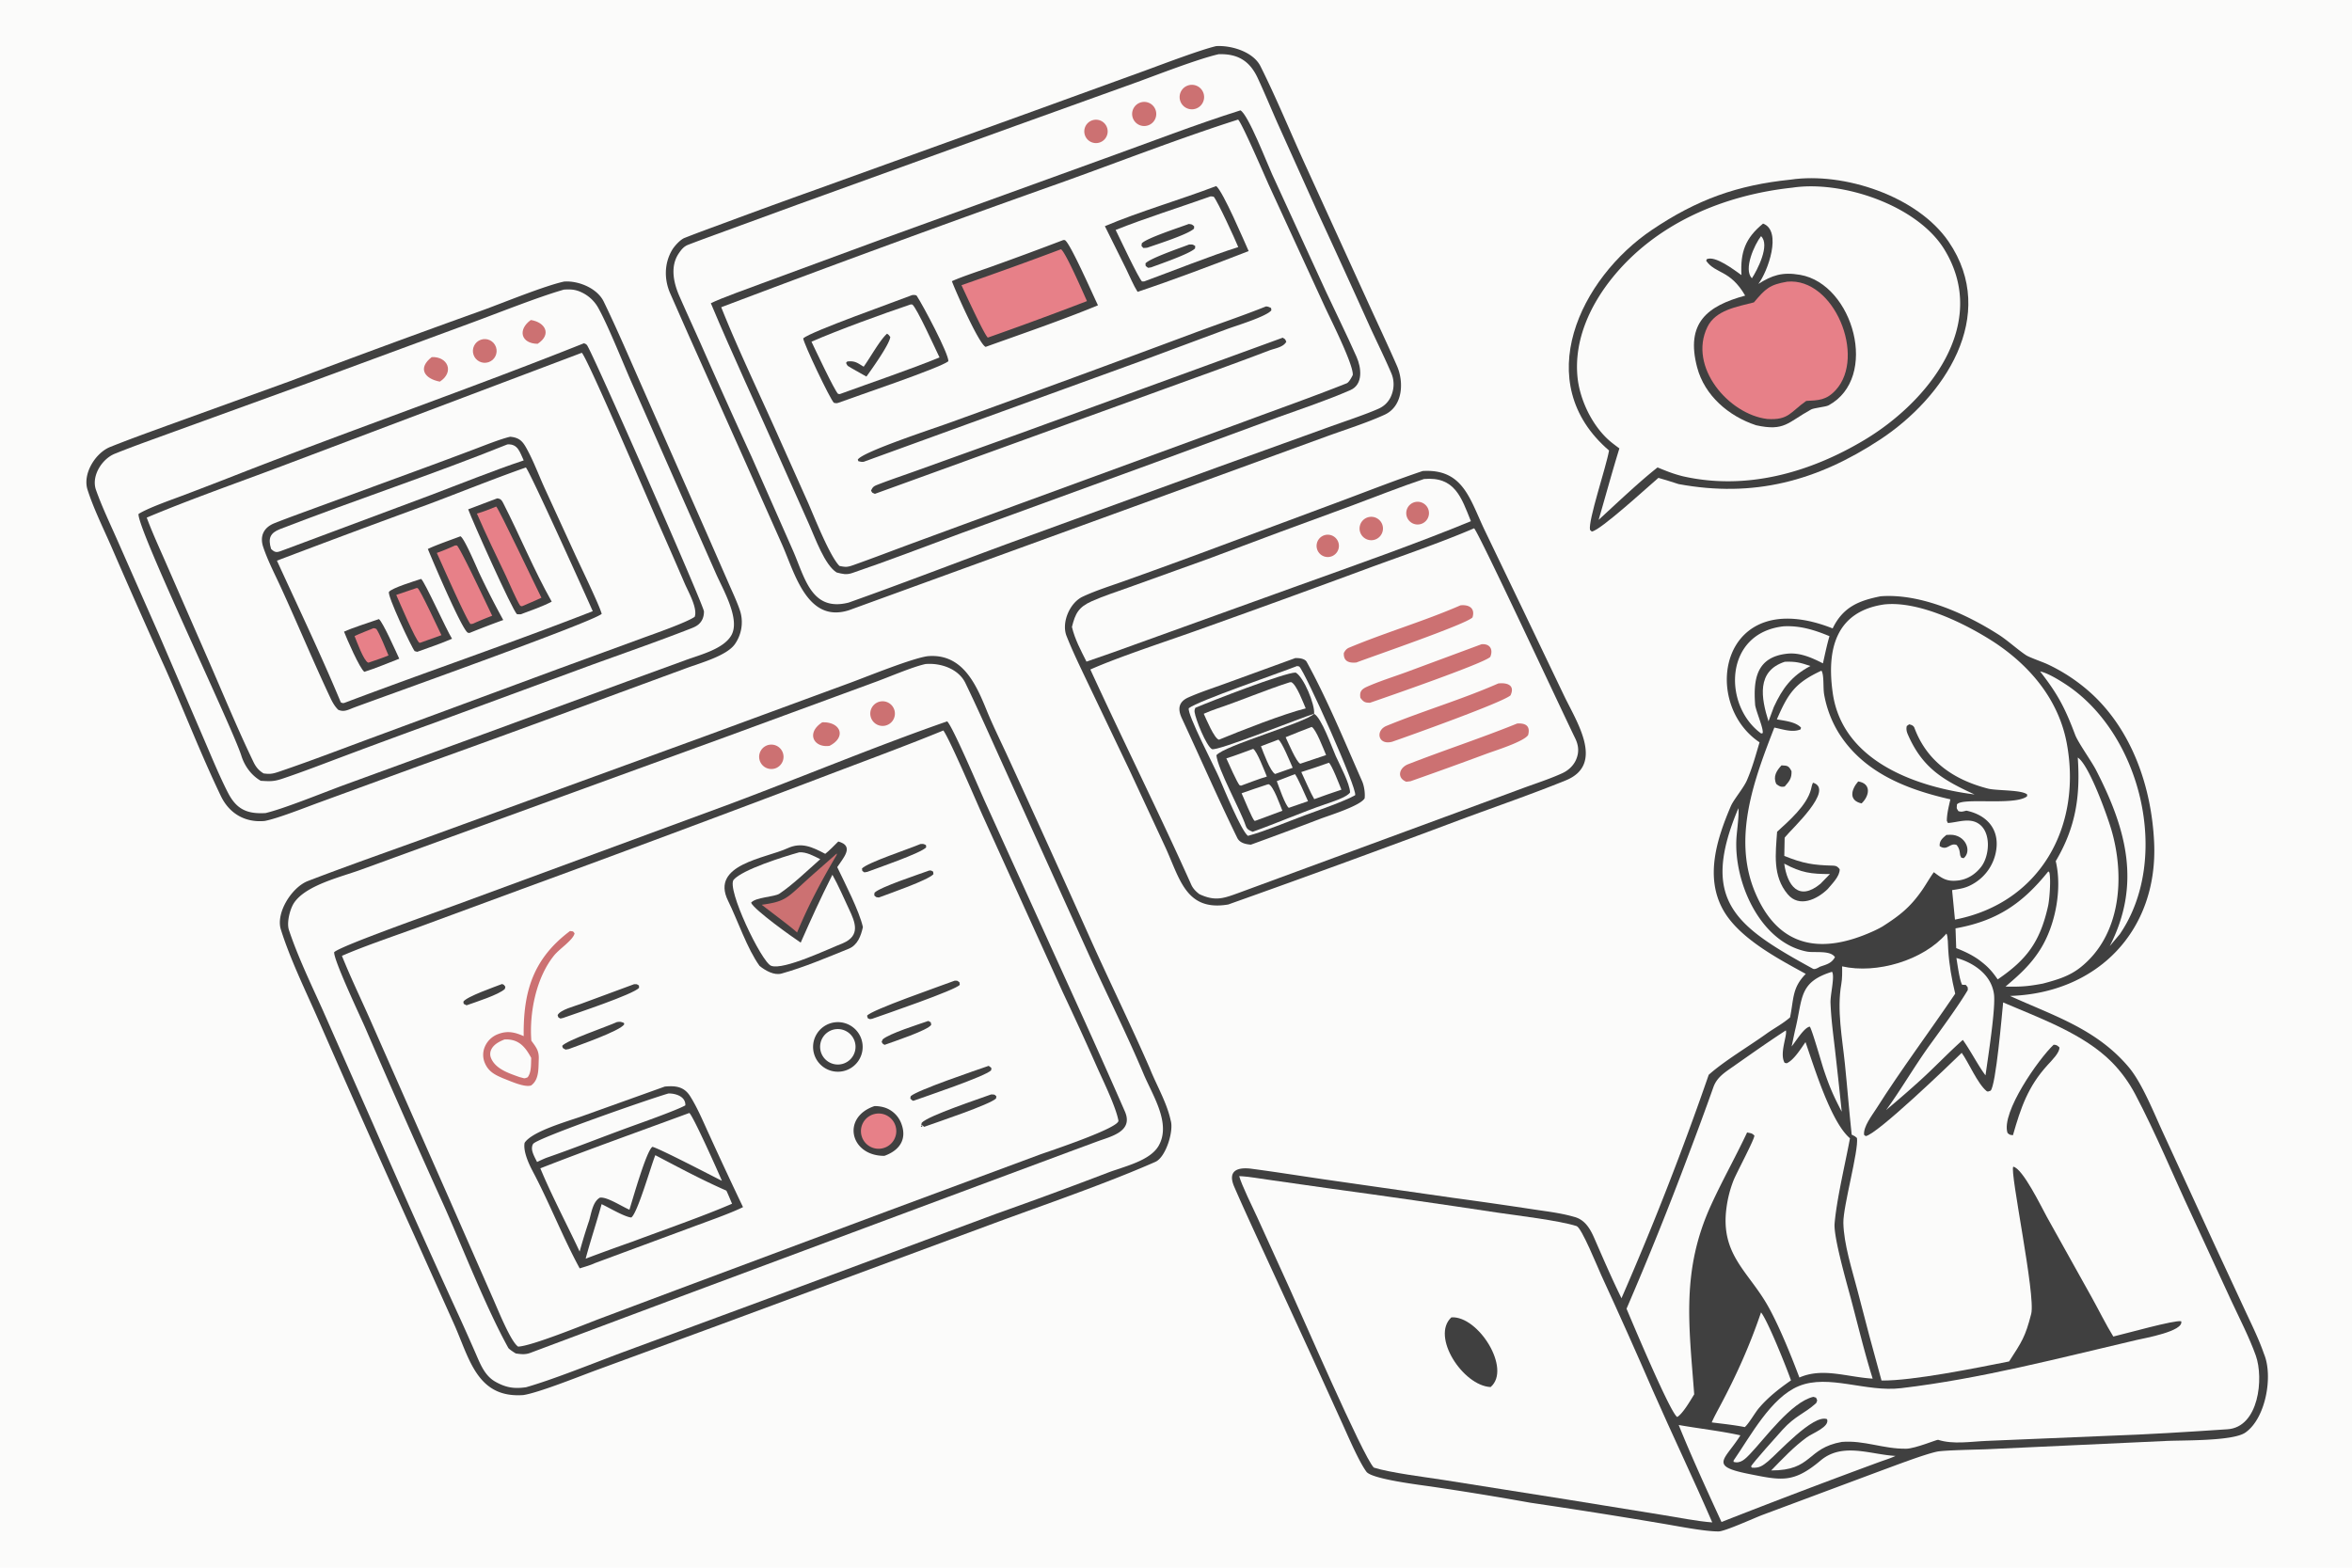 <svg xmlns="http://www.w3.org/2000/svg" width="1536" height="1024" preserveAspectRatio="none" style="display:block" viewBox="0 0 2048 1365"><path fill="#FBFBFA" d="M0 0h2048v1365H0V0z"/><path fill="#404040" d="m1637.51 519.205.85-.071c34.51-2.325 73.51 15.276 101.98 33.487 7.94 5.084 16.26 12.839 23.89 17.9 2.78 1.845 14.25 5.843 18.23 7.648a153.48 153.48 0 0 1 38.7 25.73c35.69 32.805 52.27 81.865 54.53 129.305 3.66 77.026-49.26 131.567-125.47 133.957 37.29 17.053 75.12 28.48 103.39 62.053 11.82 14.04 22.32 40.893 30.14 57.664l45.62 99.182 25.75 55.42c5.67 12.2 11.86 24.65 16.22 37.32 8.15 19.25 1.56 56.35-16.29 68.61-11.04 7.59-55.2 6.5-69.68 7.28l-154.97 7.16c-8.29.37-37.79.78-43.97 2.15-11.63 2.57-36.58 12.19-48.71 16.6l-103.32 38.55c-7.17 2.72-32.46 14.26-37.96 14.28-12.85.04-37.65-5.04-51.26-7.23-37.51-6.32-75.09-12.25-112.73-17.79a2749.21 2749.21 0 0 0-84.68-13.83c-9.15-1.41-53.09-6.52-57.95-13.11-6.54-8.86-15.87-30.68-20.66-41.23l-27.22-59.85-44.69-97.11c-7.61-16.6-15.25-33.14-22.52-49.91-6.14-14.16 2.87-17.34 15.19-15.7 21.01 2.78 41.98 6.13 62.96 9.2l112.22 16.08c23.5 3.18 46.97 6.56 70.41 10.12 11.73 1.78 23.46 3.1 34.92 6.4 9.4 2.3 14.05 10.04 17.78 18.57 7.68 17.57 15.19 35.08 23.7 52.35 27.86-63.82 53.2-128.71 75.95-194.525 13.25-11.924 35.45-25.123 50.2-35.734 6.72-4.829 14.25-8.687 20.63-14.269 3.36-16.422 1.69-25.685 13.68-37.877-24.1-13.238-58.39-31.156-72.12-56.05-15.84-28.709-5.16-61.834 6.86-89.983 2.46-5.755 11.01-15.656 13.98-22.447 4.69-10.735 7.7-21.95 11.04-33.15-52.05-34.775-33.94-137.737 63.66-99.179 8.91-18.544 22.66-24.185 41.72-27.971z"/><path fill="#FBFBFA" d="M1694.84 812.877c1.39 1.89 1.38 10.889 1.57 13.974.83 13.439 2.99 25.317 6.08 38.365-22.59 33.391-47.04 65.945-68.69 100.098-3.72 5.867-11.41 15.603-10.67 22.803l1.38 1.093c9.52-1.042 73.13-62.237 83.64-72.498 6.01 8.283 13.66 26.723 21.67 33.315 1.02.842 1.86.162 3.48-.353 4.64-4.349 9.96-67.295 10.93-76.845 32.16 13.795 70.32 27.367 94.7 52.074 8.19 8.304 14.99 17.763 20.42 28.069 18.04 34.237 33.04 70.898 49.46 105.818l34.18 74.02c7.14 15.37 15.64 31.76 21.25 47.52 7.01 19.72 2.7 62.32-24.64 64.14-34.61 2.31-69.45 4.54-104.09 5.71l-105.75 4.42c-13.69.55-29.03 3.27-42.19-.96-.92-.3-19.9 7.67-27.73 7.77-20.13.27-36.48-7.53-56.12-5.93-31.05 5.55-25.1 24.92-61.48 24.85 10.02-10.26 19.41-20.37 31.06-28.88 5.02-3.66 20.09-9.04 17.61-15.77-11.98-4.77-43.06 29.87-51.5 36.79-4.61 3.77-7.54 5.94-13.89 5.42l-.81-1.01c.72-2.37 24.09-28.21 27.38-31.94 11.34-12.48 18.69-13.68 29.34-23.25 1.18-3.11 1.18-1.58-.13-4.75l-2.35-.71c-19.33 4.6-41.94 36.01-55.05 49.7-4.11 4.29-8.35 8.77-14.4 6.91l.02-1.15c14.72-21.29 32.45-54.85 56.76-64.82 26.1-10.7 58.33 5.5 89.13 1.8 69.64-8.23 137.12-26.1 205.27-42 6.54-1.53 41.1-7.54 38.59-16.25-5.52-1.33-49.18 11.02-59.11 13.3-6.08-9.76-12.9-23.53-18.66-33.87l-39.15-70.21c-4.74-8.56-21.06-42.39-29.31-43.8-3.29 3.96 19.71 112.19 15.62 128.16-5.16 20.2-8.24 24.33-19.24 41.41-28.42 5.64-83.91 16.95-111.1 16.62-7.23-26.05-14.2-52.17-20.91-78.36-4.68-18.03-11.96-40.41-12.31-58.95-.27-14.39 13.42-62.77 11.85-73.86-1.73-1.548-1.93-1.629-4.06-2.659l-.55-.259c-2.2-20.461-3.81-41.278-5.91-61.716-2.33-22.699-7.07-46.899-3.14-69.271.88-4.994.81-10.46.71-15.553 29.96 6.822 70.65-5.139 90.84-28.525z"/><path fill="#404040" d="M1788.22 909.643c2.67.167 2.79.448 4.97 2.233.64 4.392-6.89 11.745-10.27 15.458-17.14 18.818-23.27 37.102-30.15 61.087-2.79-.337-2.78-.165-4.75-2.02-5.73-17.747 27.17-64.519 40.2-76.758z"/><path fill="#FBFBFA" d="M1079.03 1024.09c5.64 0 20.66 2.45 26.78 3.32l52.69 7.51c48.77 6.65 97.5 13.66 146.17 21.03 15.28 2.24 53.34 6.81 68.15 11.62 4.43 1.44 18.16 35.54 21.63 43.1 15.31 33.22 30.24 66.61 44.79 100.17 16.91 38.43 34.86 75.87 51.71 114.73-12.35-.85-30.3-4.39-42.95-6.42l-82.37-13.33-108.42-17.17c-15.56-2.43-46.88-6.29-61-10.81-9.49-9.77-63.83-135.51-73.49-156.43l-28.03-61.6c-3.81-8.28-13.46-27.76-15.66-35.72z"/><path fill="#404040" d="M1263.81 1147.02c23.56-1.41 52.53 45.03 34.13 60.7-24.05-1.11-52.19-44.17-34.13-60.7z"/><path fill="#FBFBFA" d="M1555 897.191c1.6 3.864-5.82 20.109-1.04 28.196l1.75.426c6.21-2.633 12.36-12.71 16.43-18.428 7.05 20.011 21.95 69.695 38.72 83.724-4.17 22.451-11.51 52.591-13.39 74.241-1.01 11.76 10.72 52.34 14.28 65.73 5.76 21.65 12.13 47.96 18.88 69.32-22.72-1.43-43.47-9.85-63.81-.99-7.15-18.94-17.36-44.26-27.05-61.66-16.99-30.49-41.87-45.05-36.48-85.81a100.49 100.49 0 0 1 6.19-24.19c2.49-6.31 18.41-35.971 18.14-39.019-2.41-2.315-2.82-1.843-6.34-2.705-10.02 21.374-21.68 41.954-31.53 63.574-25.96 56.98-19.01 104.56-14.52 164.46-3.4 5.48-9.68 16.51-14.74 19.72-5.63-2.42-39.6-83.36-44.19-94.27 18.98-43.96 36.87-88.39 53.67-133.23 7.52-19.799 14.85-39.632 21.93-59.59 3.01-8.46 9.5-12.614 16.57-17.568 15.41-10.782 30.77-21.68 46.53-31.931zm85.64-370.903c30.43-3.311 71.49 17.047 96.27 33.222 31.24 20.74 55.68 50.058 62.71 87.591 13.46 71.886-22.65 139.071-97.34 153.607l-2.49-25.664c8.23-1.338 12.49-1.801 19.68-6.287a40.784 40.784 0 0 0 18.17-25.594c4.42-19.695-6.37-33.271-25.41-37.324-3.06.726-4.08 1.277-6.96.42-1.87-3.139-1.43-1.703-1.29-5.74 3.86-6.515 50.27 1.329 61.05-7.137l.16-1.549c-4.28-4.24-26.71-3.258-34.2-5.194-29.57-7.643-53.03-23.485-63.97-52.785-.78-2.109-2.59-2.682-4.62-3.166l-2.09 1.486c-.57 2.56-.2 4.634.83 7.049 12.83 29.804 31.31 40.153 58.23 52.53-50.25-6.383-114.9-28.548-123.48-88.172-5.39-37.51 2.14-71.097 44.75-77.293z"/><path fill="#FBFBFA" d="M1586.02 583.95c2.46 3.852 1.28 14.539 2.35 20.703a95.944 95.944 0 0 0 12.64 33.442c21.71 34.708 59.31 49.285 97.27 57.897-1.38 6.213-3.02 12.361-3.08 18.717l.93 1.898c8.8-.568 19.01-4.951 27.16.874 10.7 7.641 9.14 27.811 1.74 37.342-4.94 6.364-11.74 10.782-19.71 11.788-9.82 1.238-13.93-1.46-21.42-7.183-2.82 3.686-7 10.966-10.05 15.372-10.59 15.3-19.64 22.261-34.66 31.903a92.445 92.445 0 0 1-7.56 3.873c-44.84 20.509-82.84 15.55-103.46-33.772-19.88-47.568-.56-98.564 16.84-143.31 7.6 1.562 15.72 4.539 22.84 1.589l.39-1.538c-4.71-5.094-14.14-5.908-21.04-7.181 9.84-22.668 15.78-31.722 38.82-42.414z"/><path fill="#404040" d="M1578.65 681.489c19.24 5.832-18.7 40.331-24.06 47.134l-.61.786-.3 15.84c16.51 6.665 24.96 8.029 42.84 8.487 2.81.072 3.88 1.253 5.38 3.091.17 6.141-6.47 12.526-10.56 17.399-9.16 8.867-24.7 16.349-34.74 4.369-13.27-15.828-10.5-35.406-9.19-54.375 10.08-9.26 25.83-22.793 29.51-36.91.68-2.595.53-3.103 1.73-5.821z"/><path fill="#FBFBFA" d="M1553.61 751.975c15.04 8.016 23.4 9.054 39.8 9.064l-8.25 8.485c-18.94 15.644-28.93 1.439-31.55-17.549z"/><path fill="#404040" d="M1694.82 726.981c1.13-.079 2.26-.126 3.39-.142 13.19-.119 19.16 14.102 11.68 20.405l-2.11-.46-.94-2.068c-.57-3.961-.55-5.67-3-8.954-6.17-2.438-7.89 5.526-14.86.985-.5-4.539 2.69-7.172 5.84-9.766zm-143.58-60.57c5.5.187 6.35.544 8.73 5.11.2 6.361-2.01 8.788-5.94 13.285-3.49.75-4.84-.253-7.32-2.188-3.05-6.463.23-11.609 4.53-16.207zm66.76 14.01c11.6 1.752 10.01 12.44 2.98 19.12-11.52-2.511-9.02-12.135-2.98-19.12z"/><path fill="#FBFBFA" d="M1809.21 659.604c9.93 6.359 25.79 50.951 29.34 63.123 11.83 40.584 8.4 91.649-27.12 119.688-9.85 7.77-20.57 10.771-32.56 13.994-13.33 2.503-19.33 2.881-32.58 2.61 12.02-10.202 21.94-19.029 30.46-32.653 13.05-20.863 19.04-52.396 13.28-76.577 17.47-29.474 21.52-56.609 19.18-90.185zm-347.49 581.146c17.96 3.19 35.75 5.05 53.74 9.01-13.39 21.37-27.96 26.58 7.07 33.56 28.77 5.74 39.01 8.32 62.8-11.68 19.14-16.09 43.64-5.05 65.18-3.96-3.82 1.85-8.91 3.47-13 4.91a6841.774 6841.774 0 0 0-138.52 52.62c-12.18-26.45-26.47-57.64-37.27-84.46z"/><path fill="#FBFBFA" d="M1776.41 584.601c6.68 1.395 16.4 7.399 22.08 11.106 66.06 43.086 92.36 151.885 47.29 217.733l-8.71 10.354c27.46-53.646 14.72-101.56-11.96-153.327-3.98-7.733-15.63-23.905-18.19-30.691-8.86-23.501-15.05-35.314-30.51-55.175zm7.16 174.109.91.931c1.44 5.853.17 23.484-1.14 29.34-6.97 31.189-18.64 46.619-43.85 63.786-5.56-8.012-9.04-11.601-16.87-17.397-6.49-4.462-12.06-6.939-19.25-9.842l-.6-17.194c36.04-6.465 58.3-21.56 80.8-49.624zm-80.04 75.427c9.99 2.594 20.44 8.454 26.69 16.842a31.46 31.46 0 0 1 6.02 14.561c1.66 11.942-5.31 55.955-7.36 70.77-6.08-7.88-13.01-21.542-19.74-30.856-11.86 10.456-24.48 23.759-36.76 34.924a939.441 939.441 0 0 1-30.01 26.095c12.52-17.069 25.22-38.991 38.29-56.954 8.92-12.252 25.73-35.319 32.79-47.517-.08-3.027.26-1.856-1.74-4.449l-3.16-.098c-2.2-3.495-4.15-18.207-5.02-23.318zm-170.12 308.593c5.65 6.65 22.73 49.32 26.09 59.21-9.99 6.9-20.11 14.8-28.02 24.21-3.48 4.15-8.55 13.2-12.19 16.43-9.14-1.81-19.48-2.9-28.81-4.07 2.09-4.8 4.98-10.04 7.46-14.7 14.21-26.7 25.72-52.4 35.47-81.08zm19.78-597.397c14.33-.725 26.87 3.194 39.83 8.589-2.22 7.418-3.97 16.043-5.71 23.667-9.67-4.927-20.04-9.594-31.09-8.41-27.44 2.943-29.57 23.162-27.89 45.023 1.41 6.951 7.46 20.494 6.5 24.174l-1.29.286c-33.38-24.141-32.7-87.652 19.65-93.329zm42.03 300.809c2.64 3.86-1.59 19.97-1.31 27.02.54 13.906 2.27 26.685 3.87 40.46 2.07 18.105 4.04 36.223 5.9 54.352-7.31-14.021-10.74-21.843-15.74-36.842-1.58-4.684-10.39-35.664-12.1-37.229-4.99.854-11.79 12.362-15.78 17.239 1.19-5.307 2.19-10.749 3.46-16.038 6.28-26.295 2.85-40.009 31.7-48.962zm-81.53-142.41c.79 5.027-1.18 18.981-1.63 25.318-2.74 38.315 20.24 91.354 61.09 99.463 6.71 1.333 20.68-1.417 24.63 4.924-3.08 5.449-7.34 6.308-13.1 8.309-1.49.827-4.35 2.69-6.07 1.751-67.3-36.921-98.96-59.08-64.92-139.765z"/><path fill="#FBFBFA" d="M1554.14 576.192c9.49-.334 13.21.671 22.28 3.692-16.4 8.691-24.24 19.285-31.8 35.57l-4.7 12.627c-6.36-20.189-10.76-43.764 14.22-51.889z"/><path fill="#404040" d="M807.883 571.338c30.037-2.524 41.877 24.099 51.207 47.029 4.986 12.258 11.413 25.322 17.012 37.41a17311.716 17311.716 0 0 1 75.159 165.749c16.411 36.328 33.944 72.108 49.899 108.651 5.85 14.678 14.96 30.026 18.21 45.439 2.84 8.932-4.15 31.964-13.34 36.024-42.217 18.66-98.223 37.88-140.546 53.51l-240.803 89.12-106.31 39.05c-14.619 5.41-49.596 19.41-62.641 21.37-40.365 2.93-46.941-31.73-60.268-61.58l-33.376-74.38a17175.48 17175.48 0 0 1-85.508-192.206c-10.932-24.834-23.95-51.477-32.028-77.237-4.543-14.489 9.561-36.793 23.512-42.163 36.462-14.035 73.345-26.799 110.029-40.188l235.459-85.799 127.322-46.832c15.291-5.654 53.63-21.255 67.011-22.967z"/><path fill="#FBFBFA" d="M805.775 578.195c13.076-1.176 28.811 4.022 34.849 16.54 11.96 24.796 23.07 50.111 34.492 75.179l73.417 162.206c15.521 34.312 32.635 68.247 47.201 102.895 7.856 18.692 24.216 43.029 13.226 62.495-7.53 13.34-30.247 18.16-44.293 23.53a4141.845 4141.845 0 0 1-97.838 36.03l-189.196 70.34-136.949 50.6c-23.407 8.76-59.267 23.25-82.636 29.88-10.296 1.46-17.423.4-26.644-4.78-9.628-5.41-13.382-15.97-17.589-25.54-5.474-12.46-10.95-24.82-16.665-37.15a9696.321 9696.321 0 0 1-72.103-161.287l-44.246-100.17c-9.867-21.88-21.774-46.644-29.298-69.495-1.976-6.46 1.053-18.238 4.672-23.538 10.43-15.277 40.712-22.346 57.739-28.538l78.685-28.676 241.269-87.766 127.468-46.831c12.152-4.352 32.895-13.415 44.439-15.924z"/><path fill="#404040" d="M824.775 628.086c5.222 5.315 28.114 59.512 33.522 71.263l76.188 167.721c15.205 33.468 30.327 67.107 45.01 100.712 7.689 17.596-12.534 21.793-24.066 26.092-6.936 2.585-13.965 5.164-20.89 7.716l-98.538 36.66-239.472 89.24-89.896 33.66c-14.931 5.59-29.963 11.23-44.9 16.82-4.399 1.64-8.066 1.15-12.602.5-1.357-.78-5.891-3.68-6.557-4.89-19.202-34.74-39.345-86.17-55.101-121.82a9810.214 9810.214 0 0 1-69.585-157.207c-4.365-9.951-27.504-58.849-26.901-65.501 6.243-5.782 91.425-35.721 107.535-41.687l237.12-87.334c61.822-23.147 127.487-50.536 189.133-71.945z"/><path fill="#FBFBFA" d="M821.422 636.034c5.85 8.068 29.241 63.202 35.16 76.139l68.826 151.761a3021.839 3021.839 0 0 1 30.3 66.273c5.373 11.935 15.924 33.635 18.158 45.481 1.22 6.475-62.588 27.452-68.276 29.562l-132.183 49.04-184.197 68.78-67.572 25.36c-12.614 4.79-59.178 23.8-70.499 24.06-6.54-4.31-18.028-33.33-22.05-42.26l-38.862-88.49-65.985-149.515c-8.659-19.868-18.494-39.981-26.505-59.963 18.688-8.202 45.124-17.146 64.615-24.225l91.273-33.629a23447.538 23447.538 0 0 0 262.698-97.884c33.926-12.978 71.76-26.794 105.099-40.49z"/><path fill="#404040" d="M578.804 946.106c9.131-.9 16.756-.145 22.095 8.314 6.613 10.479 11.576 22.608 16.782 33.845a3884.56 3884.56 0 0 0 29.294 62.795c-11.101 5.52-31.925 12.75-44.176 17.35l-84.531 31.29c-4.01 1.89-9.185 3.34-13.49 4.69-14.662-26.88-26.52-57.45-40.98-84.66-3.38-6.36-8.392-17.44-6.999-24.659 6.565-10.086 37.522-18.724 49.766-23.077l72.239-25.888z"/><path fill="#FBFBFA" d="M600.179 969.086c2.912 1.441 25.579 52.224 28.442 59.084-8.833-4.43-54.536-28.233-60.524-29.611-5.218 3.311-17.189 45.781-20.015 54.751-7.124-3.09-19.908-11.56-25.806-10.46-5.988 3.53-7.245 12.74-9.212 19.72a508.186 508.186 0 0 0-8.342 27.19c-10.637-22.77-24.894-49.83-34.222-72.5 42.419-16.58 86.86-32.372 129.679-48.174z"/><path fill="#FBFBFA" d="M570.61 1005.83c20.682 10.84 40.478 21.48 61.876 30.87 1.649 3.39 3.42 7.86 4.944 11.4-25.691 11.12-59.664 22.83-86.3 32.86a1824.342 1824.342 0 0 0-41.176 14.98c4.272-15.86 9.499-31.53 13.893-47.47 6.592 3.08 19.692 10.98 25.83 11.62 5.429-3.72 16.876-44.13 20.933-54.26zm11.483-53.738c6.385-.109 15.035 2.7 14.67 10.338-6.876 4.063-39.751 15.675-48.611 18.903-23.678 8.626-48.108 18.373-71.831 26.587-2.729 1-5.972 2.59-8.667 3.82-1.432-2.83-3.062-5.76-3.97-8.81-.65-2.18-.761-4.912.538-6.912 3.354-5.169 104.576-40.267 117.871-43.926z"/><path fill="#404040" d="M729.943 732.702c14.332 3.916 4.373 14.211-.915 22.318 6.618 13.897 19.225 38.227 22.345 52.219-1.705 7.55-4.538 15.7-12.47 18.901-18.936 7.643-38.677 16.054-58.315 21.532-6.635 1.851-14.23-2.667-19.154-6.598-10.721-14.756-19.041-39.595-27.533-56.882-15.531-31.612 32.79-36.813 51.711-45.55 12.342-5.7 21.717-1.092 32.968 4.805 3.797-3.01 7.859-7.267 11.363-10.745z"/><path fill="#FBFBFA" d="M695.853 742.148c6.217-.548 12.852 3.217 18.386 5.966-10.796 9.5-23.861 22.178-35.541 30.013-4.355 2.922-21.036 3.059-24.702 7.916 3.136 6.531 35.578 29.653 43.212 34.706 9.862-22.214 16.272-36.535 27.602-59.069 4.954 8.753 10.145 20.664 14.49 29.975 5.415 11.5 10.206 22.96-5.42 29.667-11.837 4.541-51.35 23.632-62.39 19.622-8.329-3.026-39.303-67.608-32.57-75.051 7.972-8.814 42.684-19.776 56.933-23.745z"/><path fill="#CC7172" d="M728.651 743.085c-.112 1.166.05 1.046-.434 1.868-12.891 21.884-24.373 43.463-34.14 66.95-4.937-4.358-10.483-8.508-15.703-12.563a1445.743 1445.743 0 0 1-15.109-11.553c18.572-2.547 21.351-5.008 35.31-17.93 9.524-8.817 20.319-17.977 30.076-26.772zM496.34 810.643c3.173.505 2.266-.118 3.981 1.979-1.11 5.748-12.903 13.296-17.639 19.064-15.75 19.18-21.909 50.116-20.01 74.477l.909 1.218c3.935 5.329 5.847 8.264 5.544 15.128-.344 7.797.4 17.603-6.692 22.634-5.785 1.858-18.068-3.852-24.144-6.159-6.9-2.941-12.54-5.57-15.864-12.866a18.033 18.033 0 0 1-.154-14.94 20.222 20.222 0 0 1 11.429-10.77c8.236-3.162 14.628-1.656 22.298 1.77-.445-38.62 8.032-67.269 40.342-91.535z"/><path fill="#FBFBFA" d="M439.27 905.084c12.213-.672 18.077 6.324 23.287 16.041-.27 5.737.237 12.518-3.115 16.901-3.431 1.337-2.411.897-6.695-.087a175.64 175.64 0 0 1-6.015-2.156c-7.349-2.742-15.984-6.664-19.192-14.564a9.04 9.04 0 0 1 .251-7.435c2.207-4.532 7.088-6.966 11.479-8.7z"/><path fill="#404040" d="M728.237 890.035c11.776-.731 21.956 8.129 22.856 19.893.901 11.764-7.813 22.071-19.563 23.14a21.583 21.583 0 0 1-21.37-30.919 21.585 21.585 0 0 1 18.077-12.114z"/><path fill="#FBFBFA" d="M726.402 896.336c8.188-1.68 16.227 3.461 18.137 11.599 1.91 8.139-3.003 16.319-11.084 18.457a15.441 15.441 0 1 1-7.053-30.056z"/><path fill="#404040" d="M761.444 963.092c3.41-.091 7.642.629 10.789 1.977a23.248 23.248 0 0 1 12.456 12.897c5.42 13.822-1.277 23.694-14.614 28.444-29.893.12-37.617-33.611-8.631-43.318z"/><path fill="#E78088" d="M761.231 970.041c8.109-2.119 16.418 2.666 18.654 10.744 2.237 8.078-2.426 16.455-10.471 18.809a15.336 15.336 0 1 1-8.183-29.553z"/><path fill="#404040" d="M831.203 853.917c3.049.065 1.68-.36 4.239 1.364l.279 2.166c-2.619 4.335-67.262 26.434-76.259 29.604-2.599.414-1.378.559-3.798-.42l-.672-2.199c2.698-4.758 65.616-26.478 76.211-30.515zm-279.017 3.018c3.02.105 1.688-.317 4.192 1.158l.091 2.059c-5.349 5.774-54.845 22.164-66.219 26.202l-2.252.512c-2.366-1.415-1.591-.433-2.453-3 2.462-4.753 14.933-7.764 20.163-9.75l46.478-17.181zm308.7 71.109c.718.344 1.817 1.431 2.419 1.962l-.321 1.99c-5.747 5.47-56.443 22.481-67.713 26.498-1.563-.642-1.316-.739-2.634-2.025l.345-1.997c5.443-5.223 57.666-22.877 67.904-26.428zm2.216 24.866c3.337.279 2.395-.285 4.491 1.651l-.305 1.916c-5.367 5.286-50.811 20.459-61.025 24.117l-1.5.528-2.166-1.6-.83 1.403 1.497.273c-1.272-2.368-1.16-1.193-.668-3.589 5.773-6.267 50.21-20.86 60.506-24.699zm-325.859-63.004c2.995-.413 3.113-.315 6.027.74l.285 1.264c-3.703 5.818-39.881 18.291-48.295 21.507l-2.764.478c-2.819-1.618-2.206-.706-2.957-3.273 4.143-4.936 38.282-16.45 47.704-20.716zm264.238-155.004c2.602-.142 2.473-.199 4.806.915l.183 1.952c-3.886 4.83-42.908 18.223-51.258 21.375l-2.584.438-1.787-1.272-.267-2.099c4.802-5.207 40.922-17.02 50.907-21.309zm7.759 23.038c2.093.017 1.279-.06 3.319 1.032l.224 2.184c-4.416 5.167-38.859 17.034-47.532 20.304-2.982-.453-1.699.133-3.993-1.807l.223-2.351c4.571-4.833 38.709-16.048 47.759-19.362zm-.903 131.015 2.145 1.21.389 2.143c-2.838 4.789-32.988 14.669-40.561 17.441-1.968-.993-1.237-.511-2.641-2.461l.913-2.291c5.907-5.14 31.133-13.044 39.755-16.042zm-371.235-32.143c2.197.801 1.154.231 2.932 2.33l-.416 1.942c-5.17 5.006-25.486 11.454-33.379 14.247l-2.484-1.281-.286-1.887c2.779-4.408 27.545-12.954 33.633-15.351z"/><path fill="#CC7172" d="M715.963 628.936c15.698-.651 21.584 12.638 6.365 20.471-13.684 1.992-20.785-11.168-6.365-20.471zm49.905-17.992a10.726 10.726 0 1 1 4.736 20.915c-5.698 1.126-11.257-2.488-12.54-8.154-1.283-5.665 2.177-11.322 7.804-12.761zm-98.887 38.461c5.227-2.537 11.522-.41 14.138 4.778 2.616 5.188.584 11.515-4.563 14.209a10.633 10.633 0 1 1-9.575-18.987z"/><path fill="#404040" d="M1059.01 40.151c13.56-.787 32.32 5.103 38.54 17.512 14.22 28.364 26.74 59.18 39.98 87.984l52.99 116.118c8.63 18.957 17.45 37.579 25.87 56.79 6.25 14.246 5.16 35.32-10.88 42.611-15.68 7.125-33.92 12.856-50.29 18.786l-96.93 35.368-319.043 115.996c-36.284 11.607-47.17-32.113-58.168-56.984l-35.005-78.669-46.027-102.882c-5.485-12.387-10.903-24.705-16.402-37.182-5.391-12.232-5.322-26.107 1.518-37.813 2.084-3.567 7.196-9.159 10.909-10.624 12.279-4.845 25.157-9.498 37.526-14.071a6359.04 6359.04 0 0 1 75.957-27.681l182.801-65.942L997.525 61.3c14.315-5.239 47.995-18.05 61.485-21.15z"/><path fill="#FBFBFA" d="M1061.12 47.2c16.48-.532 27.01 5.649 34.04 20.78 5.94 12.788 11.31 25.793 17 38.691l34.8 77.363c15.33 33.115 30.49 66.307 45.48 99.577 6.31 13.85 13.14 27.478 19.09 41.467 2.82 6.615 2.47 14.155-.6 20.615a20.755 20.755 0 0 1-10.14 9.972c-10.42 4.804-32.42 12.106-43.66 16.192l-96.74 34.898-180.461 65.749c-46.619 17.15-94.235 35.568-140.902 52.157-32.856 8.368-38.248-22.117-48.884-46.038l-35.475-80.368a7453.355 7453.355 0 0 1-44.838-99.691c-6.092-13.553-12.274-27.072-18.239-40.681-5.146-11.741-8.256-26.102-.433-37.441 2.227-3.228 4.262-5.853 8.106-7.332 10.76-4.139 21.61-8.05 32.434-12.021l63.3-23.144 189.617-68.503 105.943-38.1c18.072-6.61 52.812-20.107 70.562-24.143z"/><path fill="#404040" d="M1080.11 96.086c6.82 3.626 23.3 46.385 27.56 55.585l47.04 102.485c8.82 18.911 18.1 37.543 26.55 56.639 4.09 9.235 5.99 23.916-5.46 28.892-20.19 8.78-41.9 16.076-62.71 23.53l-106.83 39.295-169.366 61.756c-31.362 11.596-62.992 23.851-94.68 34.628-5.303 1.804-8.448.879-13.747-.452-10.421-6.611-18.609-29.916-23.891-41.729l-25.101-56.367c-19.649-44.406-41.851-91.825-60.505-136.326 9.154-4.581 33.949-13.316 44.532-17.32l103.273-38.045 196.023-70.985c38.382-13.774 78.502-29.359 117.312-41.586z"/><path fill="#FBFBFA" d="M1078.03 104.127c3.02 2.038 23.9 50.601 27.12 57.659l48.32 105.056c4.43 9.688 25.34 50.964 24.44 59.721-.96 1.966-3.32 6.383-5.25 7.157-28.79 11.503-61.85 23.152-90.67 33.888l-196.913 72.088-91.02 33.481c-16.97 6.273-33.91 12.795-50.959 18.844-5.303 1.881-6.813 1.833-12.145.741-8.482-8.502-21.867-42.568-27.376-55.114l-25.373-56.739c-15.912-35.794-35.958-77.584-50.195-113.4a14829.584 14829.584 0 0 1 295.19-108.201c50.322-18.02 104.011-38.991 154.831-55.181z"/><path fill="#404040" d="M794.137 256.974c1.09-.232 3.539-.309 4.143.623 5.687 8.772 27.764 50.268 27.528 56.942-7.572 6.024-80.672 30.518-95.534 36.089-2.017.641-1.995.482-4.125.134-3.283-2.967-26.389-51.588-26.756-56.168 6.754-6.007 81.361-32.351 94.744-37.62z"/><path fill="#FBFBFA" d="m793.017 265.053 1.392.105c3.808 2.663 20.322 39.172 23.671 46.049-26.804 10.935-59.338 21.884-86.869 31.942l-1.454-.207c-2.958-2.525-20.298-39.42-23.155-45.43 23.247-10.153 62.123-24.287 86.415-32.459z"/><path fill="#404040" d="M772.37 290.572c1.55.903 1.768 1.445 2.848 2.877-.722 6.444-16.268 28.221-20.785 34.442l-13.039-7.369c-3.505-2.275-3.181-1.336-4.703-4.572l1.071-1.199c6.749-.672 8.549 1.035 14.274 4.543 5.421-7.41 14.225-23.409 20.334-28.722zm153.542-81.584c.398.018.809-.04 1.196.056 4.114 1.019 25.184 49.166 28.953 56.764-29.83 12.423-67.095 25.181-97.796 36.208-5.556-1.862-26.301-48.724-29.41-57.173 8.032-3.751 26.034-9.648 34.938-12.858a3212.39 3212.39 0 0 0 62.119-22.997z"/><path fill="#E78088" d="M923.826 217.033c3.903 2.113 19.898 39.106 22.657 45.142-28.628 11-57.41 21.594-86.337 31.778-3.081-2.396-20.233-39.892-22.952-45.633a3522.632 3522.632 0 0 0 86.632-31.287z"/><path fill="#404040" d="M1059 161.997c5.97 4.694 24.29 47.818 28.25 56.615-29.96 11.645-66.28 25.387-96.712 35.501-3.813-6.087-6.681-13.261-9.893-19.796l-18.565-37.393c29.953-12.726 65.68-22.981 96.92-34.927z"/><path fill="#FBFBFA" d="M1054.17 170.962c.54-.056 2.06.225 2.67.314 3.64 4.368 18.68 37.208 21.37 43.855-24.28 7.669-57.31 20.864-81.955 29.923l-1.881-.027c-2.942-2.701-19.637-38.096-22.923-44.809 24.347-9.796 57.289-20.19 82.719-29.256z"/><path fill="#404040" d="M1035.09 195.011c2.73.335 2.62.234 4.7 1.995l-.08 2.034c-4.92 4.989-32.3 13.656-40.432 16.527-1.043.268-2.593.284-3.718.353l-1.585-1.744.194-2.228c3.774-4.504 33.301-14.027 40.921-16.937zm.32 17.89c2.95-.065 2.88-.212 5.33 1.288l-.16 2.101c-4.28 4.673-31.23 13.835-38.26 16.507-3.456.443-1.93.836-4.739-1.21l-.172-2.234c3.811-4.475 30.831-13.656 38.001-16.452zm81.55 81.123c2.67 1.88 1.72.706 3.08 3.534-2.57 4.837-9.98 5.729-15 7.648-33.79 12.902-68 24.985-101.96 37.384l-241.288 87.411c-2.803-1.34-1.79-.368-3.356-2.767 1.368-2.855 1.914-3.712 5.454-5.096 12.15-4.751 24.764-8.884 37.029-13.354l87.727-31.551 228.314-83.209zm-14.71-27.169c1.8-.085 2.88.589 4.54 1.311l.25 2.024c-4.15 5.402-30.88 13.452-38.61 16.328l-75.6 28.102-240.6 87.395c-1.837.36-2.977-.053-4.797-.447l-.512-1.311c3.304-6.731 69.053-28.12 80.509-32.386a21492.472 21492.472 0 0 0 212.73-78.094c20.58-7.699 41.78-14.779 62.09-22.922z"/><path fill="#CC7172" d="M1033.59 74.734c5.44-2.35 11.74.18 14.05 5.634 2.3 5.454-.28 11.742-5.75 14.002-5.41 2.234-11.61-.312-13.89-5.703-2.28-5.39.22-11.61 5.59-13.933zM991.646 89.83c5.126-2.55 11.354-.522 13.984 4.559 2.64 5.08.72 11.338-4.31 14.063a10.494 10.494 0 1 1-9.674-18.621zm-40.738 14.999a10.173 10.173 0 0 1 13.378 11.674 10.178 10.178 0 0 1-6.916 7.62c-5.289 1.657-10.931-1.224-12.691-6.479-1.76-5.255 1.009-10.953 6.229-12.815z"/><path fill="#404040" d="M491.114 245.171c12.471-.976 28.917 5.758 34.578 17.431 11.328 23.359 21.621 47.436 32.111 71.201l56.985 129.18 20.22 46.155c2.641 6.053 8.911 19.54 10.156 25.533 1.961 9.005.1 18.42-5.141 26.001-7.018 10.283-30.167 16.575-42.373 21.079l-57.577 21.178a15973.05 15973.05 0 0 1-175.317 64.028l-87.071 31.833c-11.82 4.321-35.887 13.882-47.206 16.027-16.958 1.603-30.803-6.388-38.173-21.746-17.422-36.307-31.953-74.002-48.259-110.798a6950.417 6950.417 0 0 1-47.453-107.152c-6.863-15.625-15.303-32.775-20.401-48.819-4.375-13.769 6.847-31.973 19.78-37.149 16.304-6.524 32.592-12.373 49.006-18.371l107.921-39.04a10587.129 10587.129 0 0 1 166.559-61.314c18.11-6.552 54.067-21.384 71.655-25.257z"/><path fill="#FBFBFA" d="M491.076 252.155c6.576-.366 10.552-.11 16.573 3.006a32.156 32.156 0 0 1 13.045 12.496c8.316 14.699 21.329 47.181 28.421 63.478l45.676 103.563 28.767 65.051c6.002 13.557 21.262 39.492 13.241 53.444-6.913 12.024-27.154 16.908-40.16 21.699l-51.115 18.62-124.419 45.658-122.394 44.677c-17.128 6.322-51.546 20.336-67.485 24.102-15.897.908-25.255-3.058-32.843-17.935-7.792-15.278-14.321-31.406-21.128-47.167l-38.795-90.246-36.445-82.615c-6.265-14.185-13.327-28.904-18.46-43.466-4.243-12.039 5.188-26.936 16.447-31.475 17.21-6.939 34.708-13.038 52.111-19.415l114.872-41.67 144.54-53.272c22.324-8.217 57.484-22.263 79.551-28.533z"/><path fill="#404040" d="M508.372 298.923c1.141.274 1.842.6 2.66 1.476 3.929 4.208 101.93 227.032 101.942 231.999.01 4.333-1.279 8.19-4.578 11.132-1.934 1.724-4.416 2.774-6.805 3.709-29.853 11.687-60.326 22.184-90.451 33.175l-128.888 47.47A8091.826 8091.826 0 0 0 300.1 658.16c-17.863 6.685-35.834 13.683-53.898 19.755-7.866 2.645-10.83 2.433-19.148 1.925-8.348-4.805-14.146-13.028-16.896-21.828-7.538-24.125-91.283-198.715-89.514-210.507 8.375-5.269 28.059-12.117 38.002-15.882a4117.388 4117.388 0 0 0 51.828-19.978c98.366-38.324 200.146-73.74 297.898-112.722z"/><path fill="#FBFBFA" d="M506.634 307.168c5.403 5.758 58.564 130.174 66.696 148.526a5399.46 5399.46 0 0 1 22.848 52.292c3.271 7.575 11.426 21.619 8.734 29.07-7.303 5.08-35.749 14.957-45.151 18.403l-74.001 27.079-158.745 58.716c-27.512 10.149-55.02 20.764-82.779 30.238-6.034 2.059-8.419 2.812-14.727 1.929-4.272-2.602-6.685-5.577-8.821-10.004-14.092-29.202-26.88-60.417-39.879-90.102l-34.935-79.976c-6.077-14.05-12.807-28.338-18.105-42.646 38.832-16.438 85.861-32.704 125.575-47.87l253.29-95.655z"/><path fill="#404040" d="M444.246 380.275c9.129.831 11.594 5.015 15.698 12.846 5.235 9.992 9.276 20.758 13.92 31.065l26.52 57.802c4.093 8.995 21.686 45.143 23.544 52.521-8.922 7.617-193.099 73.103-216.202 81.754-4.948 1.943-8.305 3.898-13.219 1.757-2.694-2.574-4.913-6.298-6.498-9.657-15.286-32.382-28.962-65.484-43.936-98.012-5.184-11.261-10.937-22.289-14.874-34.018-3.255-9.697.583-17.22 9.986-20.864 13.177-5.213 26.405-9.893 39.627-14.793l84.204-30.904a4683.665 4683.665 0 0 0 49.99-18.603c8.575-3.216 22.752-8.949 31.24-10.894z"/><path fill="#FBFBFA" d="M457.866 407.046c2.717 1.745 52.123 111.145 58.271 125.124-70.905 27.714-145.103 52.923-216.403 79.891-1.731.233-1.126.151-2.963-.469-16.317-39.41-37.777-84.431-55.622-123.414A10787.589 10787.589 0 0 1 373 439.086c28.305-10.648 56.343-22.011 84.866-32.04z"/><path fill="#404040" d="M432.851 433.963c1.019.01.46-.047 1.849.337 1.855.512 2.787 2.376 3.646 4.057 14.452 28.308 26.418 57.725 42.064 85.488-7.831 4.185-18.497 7.844-26.993 11.017l-3.247-.042c-3.982-3.314-39.002-81.586-42.489-91.354l25.17-9.503z"/><path fill="#E78088" d="M432.074 441.043c2.716 2.676 34.345 69.597 39.364 79.392-5.101 2.49-11.68 5.146-16.983 7.465l-1.439-.43c-3.05-4.279-9.821-20.42-12.517-26.044-8.596-17.926-17.327-36.048-25.246-54.279 5.944-1.596 11.137-3.815 16.821-6.104z"/><path fill="#404040" d="M400.898 466.954c3.253 1.246 14.104 27.069 16.256 31.666a720.327 720.327 0 0 0 21.055 41.228 765.944 765.944 0 0 0-29.317 11.253c-.445-.044-.901-.028-1.337-.132-4.72-1.127-31.55-64.436-35.002-72.969 6.846-3.343 20.758-8.166 28.345-11.046z"/><path fill="#E78088" d="m396.286 474.899 1.656.075c3.595 3.739 26.313 52.339 30.641 61.161a287.853 287.853 0 0 0-16.674 6.899c-.371.168-1.798.257-2.28.307-4.048-4.841-25.016-52.513-29.261-61.911 5.872-2.097 10.237-3.944 15.918-6.531z"/><path fill="#404040" d="M366.712 504.069c3.203 2.546 22.002 44.341 26.889 52.097-9.624 4.178-20.369 7.817-30.31 11.381l-2.228-.595c-2.551-2.95-24.358-49.03-22.325-51.636 2.653-3.401 22.16-9.361 27.974-11.247z"/><path fill="#E78088" d="m362.661 512.013.934.023c2.384 1.469 18.328 36.011 20.781 41.006l-18.102 6.482-1.062.2c-3.237-1.963-17.608-35.976-20.174-41.736l17.623-5.975z"/><path fill="#404040" d="M329.954 539.055c3.371 2.424 15.079 28.906 17.697 34.492-10.093 3.861-20.074 8.215-30.373 11.424-3.961-2.652-15.59-29.31-17.705-34.974 6.93-3.241 22.584-8.216 30.381-10.942z"/><path fill="#E78088" d="M325.296 546.928c.939.013 1.501.366 2.465.73 3.345 5.232 7.9 16.827 10.524 23.038-4.724 2.034-11.961 4.352-16.971 6.13l-.758.138c-3.975-1.795-9.828-18.295-11.831-23.147 4.981-2.335 11.39-4.761 16.571-6.889z"/><path fill="#FBFBFA" d="M441.858 386.927c9.209-.501 10.675 6.662 14.159 13.957-26.054 8.671-55.409 20.558-81.32 30.323L247.5 478.701c-5.377 1.855-7.291 3.582-11.476-.795-2.761-9.258-.822-13.889 7.999-17.298 65.491-25.309 132.739-47.468 197.835-73.681z"/><path fill="#CC7172" d="M375.942 310.924c13.919-.622 19.929 12.99 7.046 21.371-13.629-2.598-19.416-11.849-7.046-21.371zm42.761-15.11c5.408-1.887 11.318.986 13.175 6.405 1.857 5.418-1.049 11.313-6.477 13.139-5.386 1.813-11.225-1.065-13.067-6.441-1.843-5.376 1.003-11.231 6.369-13.103zm43.51-17.178c12.424 1.877 18.574 12.438 5.923 20.719-14.431-.156-17.685-12.271-5.923-20.719z"/><path fill="#404040" d="M1238.83 410.11c35.54-2.117 41.08 24.883 54.25 52.165l33.03 68.656 35.61 74.383c10.76 22.682 36.07 60.162 1.7 74.153-29.1 11.846-61.33 22.938-90.98 33.944a12155.395 12155.395 0 0 1-202.93 74.13c-36.95 6.293-42.16-22.438-54.82-49.938l-31.207-67.088-36.363-76.065c-6.4-13.462-12.899-26.702-18.419-40.653-4.638-11.722 2.795-28.977 13.966-34.242 11.375-5.361 25.208-9.694 37.199-13.973a6169.217 6169.217 0 0 0 63.954-23.229l124-46.141c23.08-8.615 47.76-18.31 71.01-26.102z"/><path fill="#FBFBFA" d="M1283.58 459.988c4.35 4.274 77.87 162.21 87.93 182.687 3.15 6.402 3.68 12.431.74 19.029-2.27 5.086-6.73 9.175-11.78 11.492-10.57 4.848-22.43 8.703-33.4 12.689l-53.41 19.717-194.39 71.593c-13.76 5.024-20.91 7.854-34.85 1.38-2.94-2.153-5.61-4.876-7.12-8.239-28.15-62.905-59.144-124.813-87.873-187.381 24.149-10.777 65.703-24.347 91.533-33.573a13377.326 13377.326 0 0 0 151.41-54.984c29.3-10.77 62.64-22.117 91.21-34.41z"/><path fill="#404040" d="M1127.91 572.988c.77.001 1.55.02 2.33.056 2.34.098 6.24.85 7.56 3.258 18.24 33.263 32.89 69.159 48.26 103.898 1.78 4.02 2.76 10.55 2.18 14.974-4.18 6.631-30.43 14.685-38.72 17.808a3334.513 3334.513 0 0 1-60.33 22.473c-4.6-.396-9.66-1.424-11.89-5.984-16.74-34.321-32.11-69.452-48.22-104.099-3.78-8.138-2.81-14.342 5.71-18.13 10.11-4.49 20.69-7.903 31.11-11.697l62.01-22.557z"/><path fill="#FBFBFA" d="m1129.41 579.939 1.88.369c4.97 4.34 50.77 106.41 48.71 112.076-8.45 4.988-33.83 13.811-44.14 17.621-14.03 5.188-35.25 14.085-49.2 17.774-5.79-4.163-21.07-41.252-24.86-50.17-3.9-9.211-28.43-56.042-26.65-60.991 8.25-6.437 78.7-30.528 94.26-36.679z"/><path fill="#404040" d="M1144.24 621.498c6.54 3.544 15.49 29.249 18.85 36.736 3.67 8.194 12.12 23.615 12.5 31.743-2.78 4.237-16.15 8.394-21.52 10.24-21.29 7.323-42.11 16.469-63.28 24.008-2.87-1.128-5.01-1.923-6.16-5.453-4.32-13.215-24.24-48.835-25.44-61.165 6.45-8.351 77.82-28.398 85.05-36.109z"/><path fill="#FBFBFA" d="m1103.65 683.032 1.14-.186c4.25 1.975 9.69 17.87 11.85 23.09l-23.35 8.665-.91.142c-1.99-1.603-9.28-19.765-11.26-24.044 7.17-2.65 15.23-5.193 22.53-7.667zm38.48-50.079c3.64 1.514 10.47 19.631 12.57 24.504l-22.46 7.513c-3.25-.97-10.88-19.09-12.77-23.067 7.19-3.069 15.32-6.071 22.66-8.95zm-50.95 19.099c3.3 1.74 9.99 19.497 11.93 24.107-6.47 1.851-15.84 5.525-22.43 7.915l-1.28-.302c-2.38-2.608-9.56-19.146-11.56-23.462 7.26-2.218 16.06-5.634 23.34-8.258zm65.99 12.061c2.77 2.456 9.08 19.116 10.87 23.462-7.92 2.649-15.81 5.4-23.67 8.253-2.71-4.413-8.78-18.274-11.27-23.607 8.07-2.546 16.1-5.249 24.07-8.108zm-44.09-20.09c2.95 1.344 10.56 20.087 12.52 24.491l-15.3 5.401c-4.23-2.206-10.3-18.906-12.31-24.169l15.09-5.723zm14.48 30.013c2.22 2.535 9.55 19.468 11.39 23.568l-16.72 5.787c-3.08-2.078-8.84-18.938-10.46-23.247l15.79-6.108z"/><path fill="#404040" d="M1040.87 616.286c12.7-5.451 78.13-30.896 87.34-30.674 7.05 3.882 16.93 28.035 16.03 35.886-9.48 2.624-84.93 33.11-88.99 30.74-5.04-2.942-14.18-25.971-15.05-32.145-.21-1.545.04-2.424.67-3.807z"/><path fill="#FBFBFA" d="m1123.02 594.068 1.42-.093c4.57 2.205 10.28 17.678 12.51 22.832-18.98 4.661-56.74 19.481-75.5 27.243-4.06-.676-11.41-18.552-13.28-22.574 3.88-1.69 7.9-3.291 11.91-4.64 21.05-7.081 41.81-16.037 62.94-22.768z"/><path fill="#CC7172" d="M1304.64 595.087c7.69-.844 14.83 1.429 10.62 10.392-7.21 6.29-88.66 35.396-102.99 40.349-12.39 3.38-14.86-9.738-5.05-13.771 31.96-13.142 65.76-23.042 97.42-36.97zm16.46 34.877c7.23-.431 11.62 1.979 9.53 10.01-3.6 5.744-28.49 13.472-35.97 16.233a4124.027 4124.027 0 0 1-66.44 24.022l-3.72.44c-8.58-3.456-6.17-12.204 1.62-15.246 31.44-12.272 63.69-22.792 94.98-35.459zm-31.14-68.996c7.47-.717 10.4 4.557 7.69 10.992-4.73 5.361-91.73 35.471-104.75 39.938-4.46-.039-5.64-.706-8.34-4.297-.82-5.244.77-7.447 5.85-9.701 10.98-4.869 22.65-8.484 33.96-12.608l65.59-24.324zm-18.21-33.911c7.39-.751 12.9 2.46 10.45 10.495-4.86 5.766-88.34 34.35-101.1 39.282-6.46.661-11.37-.968-10.96-8.277 1.11-2.1 2.3-3.678 4.56-4.623 31.77-13.302 65.44-23.084 97.05-36.877z"/><path fill="#FBFBFA" d="M1239.93 417.069c26.91-2.33 32.49 15.966 40.86 36.744-47.06 19.411-102.53 38.905-150.72 56.226l-160.866 57.989-23.156 8.056c-4.987-9.972-10.066-19.311-12.66-30.179 2.922-11.88 5.833-17.351 17.454-22.496 10.57-4.68 21.495-8.135 32.359-12.058l68.949-24.788c41.18-15.556 82.46-30.863 123.83-45.921 21.03-7.797 42.76-16.512 63.95-23.573z"/><path fill="#CC7172" d="M1190.97 450.461c5.3-1.665 10.96 1.219 12.72 6.486 1.76 5.267-1.02 10.975-6.25 12.834a10.204 10.204 0 0 1-10.12-1.929 10.185 10.185 0 0 1-3.26-9.763c.75-3.606 3.4-6.523 6.91-7.628zm41.34-13.347a9.902 9.902 0 0 1 11.62 7.04c1.39 5.052-1.39 10.316-6.35 12.005a9.91 9.91 0 0 1-10-2.183 9.914 9.914 0 0 1-2.72-9.858 9.893 9.893 0 0 1 7.45-7.004zm-80.84 29.658a9.713 9.713 0 0 1 9.82.28 9.726 9.726 0 0 1 4.56 8.708 9.734 9.734 0 0 1-5.37 8.229c-4.74 2.362-10.5.498-12.95-4.191-2.45-4.69-.7-10.481 3.94-13.026z"/><path fill="#404040" d="M1559.23 156.398c46.41-6.782 110.59 14.433 137.59 54.096 43.89 64.479-4.12 135.682-59.62 172.181-55.37 36.411-110.49 50.875-175.59 38.814-5.82-1.972-11.66-3.664-17.55-5.406-8.9 7.547-50.81 46.053-58.04 46.734l-1.54-1.479c-1.6-8.564 13.98-54.23 16.6-69.075-69.08-59.232-25.09-150.126 37.47-192.191 39.15-26.326 73.93-38.861 120.68-43.674z"/><path fill="#FBFBFA" d="M1560.66 163.4c43.44-6.599 108.94 15.378 132.41 53.83 39.94 65.415-14.48 132.85-69.66 165.857-47.77 28.578-103.08 44.153-158.28 31.557-8.61-2.22-13.61-4.292-21.82-7.642-15.81 12.377-36.38 31.968-51.3 45.647 5.98-20.488 11.78-41.939 18.08-62.22a183.48 183.48 0 0 1-6.87-5.216c-16.25-13.085-27.77-36.859-29.66-57.391-2.95-31.817 11.08-62.148 30.63-86.258 38.48-47.44 96.91-71.757 156.47-78.164z"/><path fill="#404040" d="M1535.2 194.674c16.91 6.314 4.02 41.978-4.11 52.532 11.85-7.432 20.77-10.611 36.42-7.882 46.35 8.082 69.09 89.798 24.59 113.672-2.38 1.274-12.62 2.189-15.04 3.525-20.65 11.386-23.07 19.234-47.93 13.761-23.87-7.845-44.87-25.83-51.36-50.446-10.18-38.65 8.73-53.415 41.83-62.444-13.14-22.726-25.65-18.633-33.89-30.244l.33-1.39c7.37-3.627 24.07 9.378 30.34 13.776-1.08-20.034 3.37-32.224 18.82-44.86z"/><path fill="#E78088" d="M1556.23 245.258c40.74-3.828 68.97 65.137 42.27 94.346-8.13 8.89-14.91 8.953-25.73 9.497-13.87 9.682-15.14 16.938-34.01 15.704-33.62-4.116-68.85-45.381-52.08-80.038 7.2-14.876 25.8-17.629 40.54-21.489 10.07-11.886 13.53-15.413 29.01-18.02z"/><path fill="#FBFBFA" d="M1533.41 205.622c8.16 7.629-3.31 29.599-7.92 36.654-7.63-7.639 2.18-29.266 7.92-36.654z"/></svg>